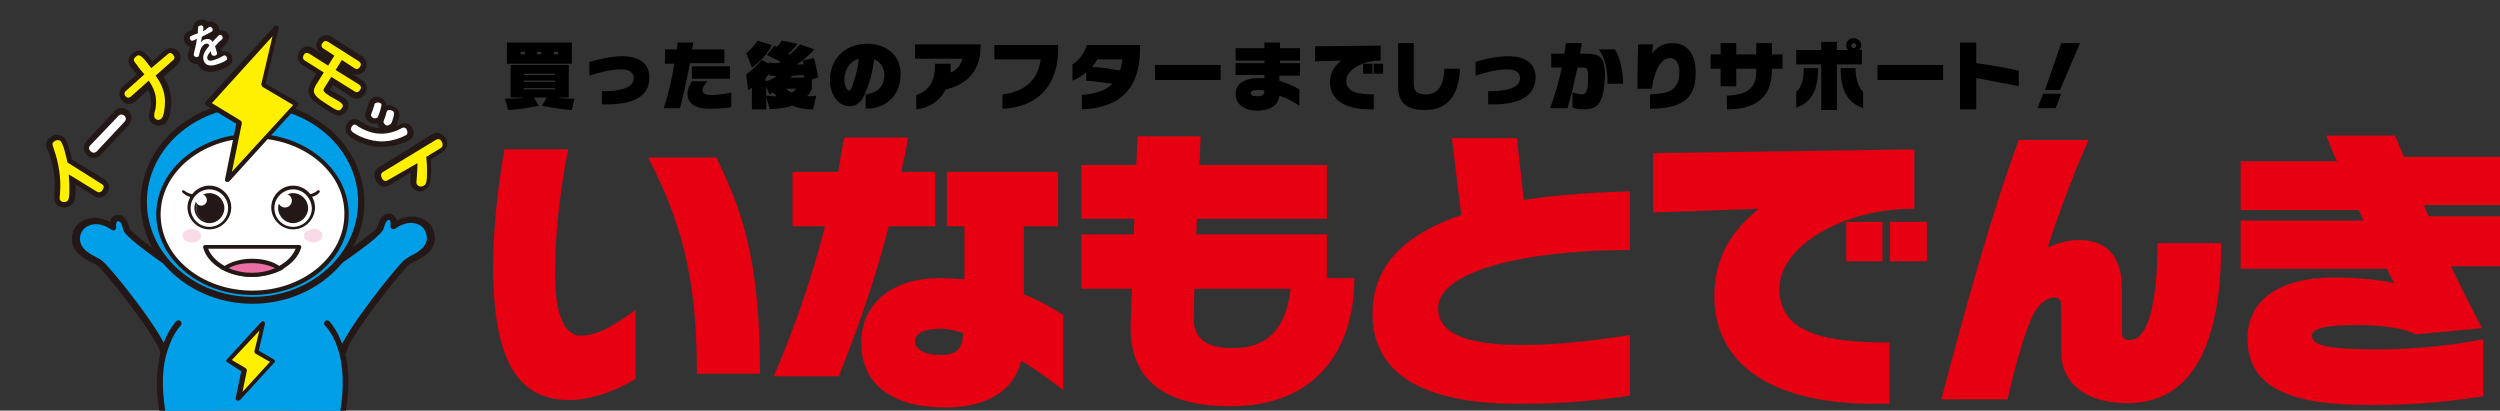 <?xml version="1.0" encoding="utf-8"?>
<!-- Generator: Adobe Illustrator 24.0.1, SVG Export Plug-In . SVG Version: 6.00 Build 0)  -->
<svg version="1.1" id="レイヤー_1" xmlns="http://www.w3.org/2000/svg" xmlns:xlink="http://www.w3.org/1999/xlink" x="0px"
	 y="0px" viewBox="0 0 400 65.7" style="enable-background:new 0 0 400 65.7;" xml:space="preserve">
<rect x="0" y="0" width="400" height="65.7" fill="#333333" stroke="none"/>
<style type="text/css">
	.st0{fill:#E60012;}
	.st1{clip-path:url(#SVGID_2_);}
	.st2{fill:#009FE8;}
	.st3{fill:#231815;}
	.st4{fill:#009FE8;stroke:#231815;stroke-width:0.675;stroke-linecap:round;stroke-linejoin:round;stroke-miterlimit:10;}
	.st5{fill:#FFFFFF;}
	.st6{fill:#EA6DA4;}
	.st7{fill:#F9DBE8;}
	.st8{fill:#FFF000;}
</style>
<g>
	<g>
		<g>
			<path class="st0" d="M91.1,64c-8.2,0-12.2-6.2-12.2-21.4c0-6.6,1-14.3,1.8-18.7h10.2c-1.4,7.2-2.1,13.9-2.1,20
				c0,5.4,1.1,9.8,4.1,9.8c3,0,5.8-2,8.8-4.1v11C99.5,62,95.2,64,91.1,64z M111.5,59.8c0-13.4-1.7-22.9-7.8-34.6h10.9
				c4.7,9.5,7,17.8,7,34.6H111.5z"/>
			<path class="st0" d="M142.2,36.2c-2.1,8.2-4.8,16-8,24h-10.4c3.3-7.7,6.1-15.7,8.2-24h-5.2v-8.7h7.3c0.3-1.9,0.6-3.7,1-5.5h10.2
				c-0.3,1.8-0.7,3.6-1.1,5.5h5.4v8.7H142.2z M163.4,57.7c-1.2,5-5.8,7.5-12.2,7.5c-7.6,0-13.4-3.1-13.4-10.4
				c0-6.2,4.9-10.3,12.5-10.3c1.4,0,2.7,0.1,4,0.2v-8.5h-2.8v-8.7h17.8v8.7h-5.5v10.9c2.5,1,4.6,2.2,6.3,3.3v12
				C168,60.8,165.7,59.1,163.4,57.7z M150.4,52.6c-2.6,0-4,0.8-4,2c0,1.5,1.9,2.2,4.1,2.2c2.8,0,3.5-1.2,3.6-3.5
				C152.8,52.8,151.5,52.6,150.4,52.6z"/>
			<path class="st0" d="M196.8,65c-9.3,0-15.9-3.4-15.9-12.5c0-0.2,0-0.4,0-0.6l0.2-5.7H173v-8.7h8.4l0.1-2.5H173v-8.6h8.8l0.2-4.6
				h10.1l-0.2,4.6h20.4V35h-20.8l-0.1,2.5h20.9v7h4.4C216.7,55.2,211.2,65,196.8,65z M191.1,46.2l-0.1,4.4c0,0.1,0,0.2,0,0.3
				c0,3.4,2.1,4.8,6.3,4.8c6.4,0,8.6-4.3,9.2-9.5C206.5,46.2,191.2,46.2,191.1,46.2z"/>
			<path class="st0" d="M242.9,64.6c-17.8,0-23.3-6.5-23.3-14.4c0-8.3,6-13,14.2-15.8l-1.5-12.3h10.4c0,0,1.1,9.9,1.1,9.9
				c5.6-0.9,11.5-1.2,17-1.4v9.4c-17.3,0-30.7,3.5-30.7,9.3c0,4.3,5,5.9,13.5,5.9c5.5,0,11.5-0.7,17.2-1.6v9.7
				C255.8,64,250.9,64.6,242.9,64.6z"/>
			<path class="st0" d="M306,33.4c-10.8,0-21.3,5.8-21.3,12.8c0,7.4,7.9,8.6,17.6,8.6v9.8c-0.9,0-1.7,0-2.5,0
				c-18.2,0-25.5-7.7-25.5-17.1c0-6.7,3-10.7,7.1-14.1L264.5,34v-9.5l41.8-0.6v9.5H306z M295.4,41.8v-6.3h5.8v6.3H295.4z
				 M302.4,41.8v-6.3h5.9v6.3H302.4z"/>
			<path class="st0" d="M340.4,64.5c-6.6,0-10.6-3.1-10.6-8.2v-6.9c0-0.9,0-1.8-1.1-1.8c-1.6,0-3.2,1.7-4.2,4.6
				c-1.3,3.4-2.7,9-3.3,11.7h-10.6c3.9-14.7,8.1-30,12.4-41.5h11.2c-2.4,5-5.7,14.4-6.6,17.2c1.1-0.5,3-1.2,4.9-1.2
				c5.6,0,7,3.8,7,7.8v7c0,0.9,0.4,1.2,1.3,1.2c2.9,0,4.4-6,4.4-15.5h10.2C355.4,50.4,353.1,64.5,340.4,64.5z"/>
			<path class="st0" d="M392.2,42.7c1.6,3.4,3.3,6.7,4.9,9.8l-10.6,1c-1.4-0.8-4.7-1.5-9.4-1.5c-3.9,0-7.2,0.3-7.2,1.7
				c0,1.7,2.9,2.2,10.8,2.2c5.3,0,11.4-0.6,16.6-1.6v9.1c-5,0.8-10.6,1.4-18.2,1.4c-11.9,0-19.5-2.4-19.5-10.6
				c0-6.5,5.5-9.8,13.8-9.8c4.2,0,8.1,0.5,9.7,0.9c-0.4-0.7-0.8-1.4-1.2-2.3h-23.4v-7.7h19.7c-0.3-0.5-0.5-1.1-0.8-1.7h-18.9v-7.8
				h15.4c-0.7-1.5-1.2-2.9-1.7-4.1h11c0.5,1.1,0.9,2.2,1.4,3.4H400v7.7h-12.2c0.3,0.6,0.5,1.2,0.8,1.8H400v8H392.2z"/>
		</g>
		<g>
			<path d="M91.5,17.6c-2.8-0.2-4.8-0.7-4.8-0.7l0.8-1.3h-2.1l0.8,1.3c0,0-1.8,0.5-4.9,0.7l-0.5-1.8c0.2,0,0.3,0,0.5,0
				c1.3,0,2.7-0.2,2.7-0.2h-2.3v-5.2H91v5.2H89c0,0,1.4,0.2,2.5,0.2c0.2,0,0.3,0,0.4,0L91.5,17.6z M81.1,10.2V6.8h10.4v3.4H81.1z
				 M84,8.3h-0.7v0.4H84V8.3z M88.8,11.8h-5V12h5V11.8z M88.8,12.9h-5v0.2h5V12.9z M88.8,14.1h-5v0.2h5V14.1z M86.6,8.3h-0.7v0.4
				h0.7V8.3z M89.3,8.3h-0.7v0.4h0.7V8.3z"/>
			<path d="M97.1,16.7c-0.2,0-0.5,0-0.8,0v-2.1c2.9,0,5.1-0.5,5.1-2.1c0-0.8-0.6-1.4-2-1.4c-1.7,0-3.6,0.5-5.1,1V9.9
				C95.5,9.6,97.6,9,99.5,9c3.2,0,4.4,1.5,4.4,3.4C103.9,14.8,102.3,16.7,97.1,16.7z"/>
			<path d="M110.4,10.1c-0.5,2.6-1,4.9-1.6,7.2h-2.6c0.7-2.1,1.3-4.6,1.7-7.1h-1.5V7.9c0,0,1.9,0,1.9,0c0-0.3,0.1-0.7,0.1-1.1h2.5
				c0,0.4-0.1,0.7-0.2,1.1c0,0,5.2,0,5.2,0v2.2H110.4z M113.5,17.4c-2.6,0-3.5-1.1-3.5-2.4c0-0.8,0.4-1.5,0.7-2h2.5
				c-0.4,0.4-0.8,1-0.8,1.4c0,0.4,0.2,0.8,1.5,0.8c1,0,2.3-0.2,3.1-0.4v2.3C116.4,17.3,115,17.4,113.5,17.4z M110.7,12.6v-2h6.1v2
				H110.7z"/>
			<path d="M129.9,12.7v1.5c-0.2,0.4-0.4,0.9-0.8,1.2c0.4,0,0.9,0,1.5-0.1l-0.5,2.2c-1.3,0-2.3-0.2-3.4-0.6
				c-0.7,0.3-1.5,0.4-2.5,0.5c-0.3,0-0.6,0-1,0.1l-0.7-2.2c0.6,0,0.9,0.1,1.3,0.1c0.2,0,0.3,0,0.5,0c-0.2-0.2-0.4-0.4-0.6-0.6
				c-0.4,0.2-0.6,0.3-0.6,0.3l-0.5-1.3v3.7h-2.3v-3.5c-0.3,0.3-0.6,0.4-0.6,0.4l-0.3-2.5c0,0,1.4-1,2.5-2.3l1.1,0.6l0-0.2
				c0.7,0.1,1.2,0.1,1.6,0.1l0.3-0.2c-0.5-0.3-1.4-0.7-2.2-1.1l1.2-1.5c0.1,0.1,0.2,0.1,0.4,0.2c0.3-0.3,0.6-0.6,0.8-1l2.5,0.5
				c-0.4,0.6-1,1.2-1.5,1.6c0.1,0,0.2,0.1,0.3,0.1c0.7-0.6,1.2-1.1,1.6-1.6l2.3,0.8c-0.7,0.7-1.6,1.7-2.8,2.4c0.1,0,0.2,0,0.2,0
				c0.3,0,0.6,0,0.9,0c0-0.1-0.1-0.4-0.2-0.6l1.8-0.4c0.5,1.5,0.7,3.1,0.7,3.1L129.9,12.7z M120.3,10.8l-0.9-2.3c0,0,1.1-0.8,1.8-2
				l2.3,0.7C122.3,9.6,120.3,10.8,120.3,10.8z M123.1,12.1l0-0.3c-0.2,0.2-0.4,0.4-0.6,0.7V13c0,0,1.2-0.3,1.7-0.8
				C123.9,12.1,123.4,12.1,123.1,12.1z M125.8,14.2c0.3,0.3,0.5,0.5,0.9,0.6c0.4-0.2,0.5-0.4,0.7-0.6H125.8z M128.6,12
				c-0.4,0-1.1,0.1-1.8,0.1c-0.1,0.1-0.3,0.3-0.3,0.3h2.2C128.6,12.3,128.6,12.2,128.6,12z"/>
			<path d="M138.5,17.4v-2.3c1.6-0.2,3-1,3-3.2c0-0.8-0.4-1.9-1.6-2.4c-0.4,2.4-0.8,3.9-1.5,5.5c-0.6,1.4-1.4,2-2.5,2
				c-1.6,0-3.1-1.6-3.1-4.2c0-3.2,2.3-5.8,5.9-5.8c3.1,0,5.4,1.8,5.4,4.9C144,15.8,141.3,17.4,138.5,17.4z M135.1,12.8
				c0,1,0.5,1.7,0.7,1.7c0.4,0,0.6-0.8,0.9-1.8c0.3-0.9,0.6-2.1,0.7-3.3C135.9,9.8,135.1,11.3,135.1,12.8z"/>
			<path d="M151.3,14.3c-1,2-2.8,3-4.7,3.2v-2.3c1.9-0.6,3-2.1,3-4.6v-0.4h2.5v0.5c0,0.3,0,0.6,0,0.9c1.1-0.4,1.6-1.3,1.9-2.2h-7.6
				V7.1h10.5v0.5C156.8,12.1,153.8,13.8,151.3,14.3z"/>
			<path d="M160.4,17.4v-2.3c3.5-0.4,5.7-2.3,6.1-5.6h-7.4V7.2h10.2v0.3C169.4,14.4,165.3,17.2,160.4,17.4z"/>
			<path d="M173.1,17.5v-2.3c2.3-0.2,3.9-0.8,4.9-1.8c-1.6-0.2-2.8-0.4-4.2-0.5v-1.3c-0.7,0.5-1.4,1-2.2,1.3v-2.6
				c1-0.6,1.9-1.8,2.3-3.1h8.5v0.2C182.5,12.8,180.5,17.2,173.1,17.5z M175.6,9.4c-0.2,0.4-0.5,0.9-0.9,1.3c1.5,0.1,3.1,0.3,4.5,0.6
				c0.2-0.6,0.3-1.2,0.4-1.8H175.6z"/>
			<path d="M184.8,12.8v-2.4h10.5v2.4H184.8z"/>
			<path d="M204.7,12.1v0.8c1.2,0.4,2.4,0.9,3.2,1.4v2.6c-0.9-0.6-2-1.2-3.2-1.6c-0.2,2-2.2,2.4-3.5,2.4c-2,0-3.5-0.9-3.5-2.7
				c0-1.4,1.1-2.5,3.8-2.5c0.3,0,0.6,0,0.8,0V12h-4.6v-1.9h4.6V9.7h-4.6v-2h4.6V6.8h2.5v0.9h3.2v2h-3.2v0.4h3.2v2H204.7z
				 M201.2,14.4c-0.8,0-1.1,0.2-1.1,0.5c0,0.3,0.3,0.5,1,0.5c1,0,1.2-0.3,1.2-0.9C201.9,14.4,201.5,14.4,201.2,14.4z"/>
			<path d="M220.7,9.7c-2.7,0-5.3,1.5-5.3,3.2c0,1.9,2,2.2,4.4,2.2v2.4c-0.2,0-0.4,0-0.6,0c-4.5,0-6.4-1.9-6.4-4.3
				c0-1.7,0.8-2.7,1.8-3.5l-4.2,0.1V7.4l10.5-0.1v2.4H220.7z M218.1,11.8v-1.6h1.5v1.6H218.1z M219.8,11.8v-1.6h1.5v1.6H219.8z"/>
			<path d="M228,17.6c-2.8,0-4.3-1-4.3-3.8V6.9h2.5v6.6c0,1,0.5,1.6,1.9,1.6c2,0,2.9-1.4,3-4.1h2.5C233.4,15.3,231.6,17.6,228,17.6z
				"/>
			<path d="M238.9,16.7c-0.2,0-0.5,0-0.8,0v-2.1c2.9,0,5.1-0.5,5.1-2.1c0-0.8-0.6-1.4-2-1.4c-1.7,0-3.6,0.5-5.1,1V9.9
				c1.2-0.4,3.3-0.9,5.2-0.9c3.2,0,4.4,1.5,4.4,3.4C245.6,14.8,244,16.7,238.9,16.7z"/>
			<path d="M253.4,17.5c-0.6,0-1.4-0.1-1.8-0.3v-2.4c0.5,0.1,1.1,0.3,1.5,0.3c0.9,0,1-1.1,1-3c0-1.2-0.2-1.3-1-1.3h-0.7
				c-0.5,2.3-1,4.5-1.6,6.5H248c0.8-2,1.4-4.2,1.9-6.5h-1.7V8.6h2.1c0.1-0.6,0.2-1.2,0.2-1.7h2.6c-0.1,0.6-0.2,1.2-0.3,1.7h1.1
				c1.9,0,2.9,0.4,2.9,3.5C256.6,16.2,255.9,17.5,253.4,17.5z M257.2,13.4c0-2-0.2-3.8-1.4-5.5h2.6c0.9,1.5,1.3,3.7,1.3,5.5H257.2z"
				/>
			<path d="M264,17.4v-2.3c2.8-0.1,4.7-0.5,4.7-3.6c0-0.9-0.3-2.2-1.5-2.2c-1.4,0-2.5,1.9-2.9,4.9H262c0-1.7,0-4.2,0.1-7.1h2.4
				c-0.1,0.4-0.1,1.1-0.2,1.5c0.4-0.5,1.3-1.7,3.3-1.7c2.8,0,3.7,2.4,3.7,4.5C271.4,15.2,269.8,17.4,264,17.4z"/>
			<path d="M283.5,11v0.3c0,4.1-2.4,6.2-7.2,6.2v-2.2c3.7-0.1,4.7-1.6,4.7-3.9V11h-3.2v2.8h-2.5V11h-1.6V8.7h1.6V6.9h2.5v1.8h3.2
				V6.9h2.5v1.8h1.7V11H283.5z"/>
			<path d="M287.4,17.2v-2.5c0.8-0.7,1.2-1.9,1.2-3.8h2.3C290.9,14.1,290,16.4,287.4,17.2z M293.9,10.3v7.3h-2.5v-7.3h-4V8h4V6.7
				h2.5V8h1.8c-0.2-0.2-0.3-0.5-0.3-0.8c0-0.6,0.5-1.1,1.2-1.1c0.6,0,1.2,0.5,1.2,1.1c0,0.3-0.1,0.5-0.3,0.8h0.4v2.3H293.9z
				 M294.5,10.9h2.4c0,1.8,0.4,3,1.2,3.8v2.6C295.4,16.4,294.5,14.1,294.5,10.9z M296.6,6.9c-0.2,0-0.4,0.2-0.4,0.4
				c0,0.2,0.2,0.4,0.4,0.4c0.2,0,0.4-0.2,0.4-0.4C297,7.1,296.8,6.9,296.6,6.9z"/>
			<path d="M300.4,12.8v-2.4h10.5v2.4H300.4z"/>
			<path d="M316.2,12.5v5h-2.6V6.8h2.6v3.3c2.2,0.3,5,0.8,6.8,1.2v2.5C321.3,13.4,318.2,12.9,316.2,12.5z"/>
			<path d="M328.9,17.3h-2.9l0.9-2.3h2.9L328.9,17.3z M329.6,14.4h-2.4l2.6-7.5h3L329.6,14.4z"/>
		</g>
	</g>
	<g>
		<defs>
			<rect id="SVGID_1_" width="82.8" height="65.7"/>
		</defs>
		<clipPath id="SVGID_2_">
			<use xlink:href="#SVGID_1_"  style="overflow:visible;"/>
		</clipPath>
		<g class="st1">
			<g>
				<g>
					<g>
						<path class="st2" d="M62.8,36.4c0,0,0.1-1.4-0.7-1.5c-0.7-0.1-1.1,0.5-1.4,1.7c-0.3,1.2-8.9,7-12.3,9.5H32.4
							c-3.5-2.5-12-8.2-12.3-9.5c-0.3-1.2-0.7-1.8-1.4-1.7C17.8,35,18,36.4,18,36.4c-3.3-2.3-6.1-0.3-6,2c0.1,2.1,2.7,3,3.7,3.6
							c1,0.7,9.8,11.6,10.4,14.5c-0.2,0.9-0.3,1.4-0.3,1.4c-0.6,3.4-0.1,7.4,0.7,10.5c0.3,1.1,1.2,4.5,1.2,4.5l1,4.9
							c0,0,0.3,2-0.5,2.7c-0.7,0.5-1.9,1.3-2.6,2.4c-3.7,6.2,13.9,7.3,13-0.2c-0.4-3.1-0.1-7.9-0.1-8.2c0.5,0.1,1.1,0.1,1.6,0.1
							c0,0,0,0,0,0h0.5c0,0,0,0,0,0c0.5,0,1.1,0,1.6-0.1c0,0.4,0.3,5.2-0.1,8.2c-0.9,7.5,16.7,6.4,13,0.2c-0.7-1.1-1.9-1.8-2.6-2.4
							c-0.8-0.7-0.5-2.7-0.5-2.7l0.9-4.9c0,0,0.9-3.4,1.2-4.5c0.8-3.1,1.3-7.1,0.7-10.5c0,0-0.1-0.6-0.3-1.4
							c0.6-2.9,9.4-13.8,10.4-14.5c1-0.7,3.6-1.5,3.7-3.6C68.9,36,66.1,34.1,62.8,36.4z"/>
					</g>
					<g>
						<path class="st2" d="M48.4,46c3.5-2.5,12-8.2,12.3-9.5c0.3-1.2,0.7-1.8,1.4-1.7c0.8,0.1,0.7,1.5,0.7,1.5c3.3-2.3,6.1-0.3,6,2
							c-0.1,2.1-2.7,3-3.7,3.6c-1,0.7-9.9,11.6-10.4,14.5"/>
						<path class="st3" d="M54.7,57C54.6,57,54.6,57,54.7,57c-0.4-0.1-0.6-0.3-0.5-0.6c0.6-3,9.5-14.1,10.6-14.9
							c0.2-0.1,0.5-0.3,0.8-0.5c1.2-0.6,2.6-1.4,2.7-2.8c0-0.9-0.4-1.8-1.2-2.2c-1.1-0.6-2.5-0.4-3.9,0.6c-0.2,0.1-0.4,0.1-0.5,0
							c-0.2-0.1-0.3-0.3-0.2-0.5c0-0.3,0-0.9-0.2-0.9c-0.2,0-0.5-0.1-0.9,1.3c-0.2,1-3.2,3.2-9.7,7.7c-1.1,0.8-2.1,1.5-2.9,2
							c-0.2,0.2-0.5,0.1-0.7-0.1c-0.2-0.2-0.1-0.5,0.1-0.7c0.8-0.6,1.8-1.3,2.9-2c3.1-2.2,8.9-6.3,9.3-7.1c0.2-0.7,0.5-2.2,2-2.1
							c0.6,0.1,1,0.6,1.1,1.1c1.5-0.8,3-0.9,4.3-0.2c1.2,0.6,1.8,1.8,1.8,3.1c-0.1,2-2,3-3.2,3.6c-0.3,0.2-0.6,0.3-0.8,0.4
							c-0.9,0.6-9.7,11.5-10.2,14.2C55.1,56.8,54.9,57,54.7,57z"/>
					</g>
					<g>
						<path class="st2" d="M42.3,74.5c0,0,0.3,5.1-0.1,8.3c-0.9,7.5,16.7,6.4,13,0.2c-0.7-1.1-1.9-1.8-2.6-2.4
							c-0.8-0.7-0.5-2.7-0.5-2.7l0.9-4.9c0,0,0.9-3.4,1.2-4.5c0.8-3.1,1.3-7.1,0.7-10.5c0,0-0.5-3.9-2.7-6.3"/>
						<path class="st3" d="M49.3,88.5c-1.6,0-3.2-0.3-4.6-0.9c-2.2-1-3.3-2.7-3-4.9c0.4-3.1,0.1-8.1,0.1-8.2c0-0.3,0.2-0.5,0.5-0.5
							c0.3,0,0.5,0.2,0.5,0.5c0,0.2,0.3,5.2-0.1,8.4c-0.3,2.1,1.2,3.3,2.5,3.8c3,1.4,7.9,0.9,9.5-0.9c0.7-0.7,0.7-1.6,0.1-2.6
							c-0.5-0.8-1.3-1.4-1.9-1.8c-0.2-0.2-0.4-0.3-0.5-0.4c-1-0.9-0.7-2.9-0.7-3.1l1-4.9c0,0,0.9-3.4,1.2-4.6
							c0.9-3.6,1.2-7.4,0.7-10.3c0-0.1-0.5-3.8-2.6-6c-0.2-0.2-0.2-0.5,0-0.7s0.5-0.2,0.7,0c2.2,2.5,2.8,6.4,2.8,6.5
							c0.7,4.3-0.3,8.9-0.7,10.7c-0.3,1.1-1.2,4.5-1.2,4.5L52.6,78c-0.1,0.5-0.1,1.8,0.3,2.2c0.1,0.1,0.3,0.2,0.5,0.4
							c0.7,0.5,1.6,1.2,2.2,2.1c0.8,1.4,0.8,2.7-0.2,3.8C54.3,87.8,51.9,88.5,49.3,88.5z"/>
					</g>
					<g>
						<path class="st3" d="M49.4,85.4c-0.4,0-0.9,0-1.4-0.2c-0.2,0-0.3-0.2-0.2-0.4c0-0.2,0.2-0.3,0.4-0.2c2.5,0.6,4.3-0.8,4.3-0.8
							c0.1-0.1,0.4-0.1,0.5,0.1c0.1,0.1,0.1,0.4-0.1,0.5C52.8,84.4,51.4,85.4,49.4,85.4z"/>
					</g>
					<g>
						<path class="st2" d="M32.4,46c-3.5-2.5-12-8.2-12.3-9.5c-0.3-1.2-0.7-1.8-1.4-1.7c-0.8,0.1-0.7,1.5-0.7,1.5
							c-3.3-2.3-6.1-0.3-6,2c0.1,2.1,2.7,3,3.7,3.6c1,0.7,9.9,11.6,10.4,14.5"/>
						<path class="st3" d="M26.2,57c-0.2,0-0.5-0.2-0.5-0.4c-0.5-2.7-9.3-13.6-10.2-14.2c-0.2-0.1-0.5-0.3-0.8-0.4
							c-1.2-0.6-3.1-1.6-3.2-3.6c-0.1-1.3,0.6-2.5,1.8-3.1c1.2-0.7,2.8-0.6,4.3,0.2c0.1-0.5,0.4-1,1.1-1.1c1.4-0.2,1.8,1.4,2,2.1
							c0.3,0.9,6.1,4.9,9.2,7.1c1.1,0.8,2.1,1.5,2.9,2c0.2,0.2,0.3,0.5,0.1,0.7c-0.2,0.2-0.5,0.3-0.7,0.1c-0.8-0.5-1.8-1.3-2.9-2
							c-6.5-4.5-9.4-6.7-9.6-7.7c-0.3-1.4-0.7-1.3-0.9-1.3c-0.2,0-0.3,0.7-0.2,0.9c0,0.2-0.1,0.4-0.2,0.5c-0.2,0.1-0.4,0.1-0.5,0
							c-1.4-1-2.8-1.2-3.9-0.6c-0.8,0.4-1.3,1.3-1.2,2.2c0.1,1.4,1.5,2.2,2.7,2.8c0.3,0.2,0.6,0.3,0.8,0.5
							c1.2,0.8,10.1,11.9,10.6,14.9C26.7,56.7,26.5,56.9,26.2,57C26.2,57,26.2,57,26.2,57z"/>
					</g>
					<g>
						<path class="st2" d="M38.5,74.5c0,0-0.3,5.1,0.1,8.3c0.9,7.5-16.7,6.4-13,0.2c0.7-1.1,1.9-1.8,2.6-2.4
							c0.8-0.7,0.5-2.7,0.5-2.7l-1-4.9c0,0-0.9-3.4-1.2-4.5c-0.8-3.1-1.3-7.1-0.7-10.5c0,0,0.5-3.9,2.7-6.3"/>
						<path class="st3" d="M31.5,88.5c-2.5,0-4.9-0.7-6.1-2c-0.9-1.1-1-2.4-0.2-3.8c0.6-0.9,1.5-1.6,2.2-2.1
							c0.2-0.1,0.4-0.3,0.5-0.4c0.5-0.4,0.4-1.6,0.3-2.2l-0.9-4.9l0,0c0,0-0.9-3.4-1.2-4.5c-0.5-1.8-1.5-6.3-0.7-10.7
							c0-0.2,0.6-4.1,2.8-6.5c0.2-0.2,0.5-0.2,0.7,0s0.2,0.5,0,0.7c-2,2.2-2.6,6-2.6,6c-0.5,2.9-0.2,6.8,0.7,10.3
							c0.3,1.1,1.2,4.5,1.2,4.5l1,5c0,0.2,0.3,2.3-0.7,3.1c-0.2,0.1-0.3,0.3-0.5,0.4c-0.6,0.5-1.5,1.1-1.9,1.8
							c-0.6,1-0.6,1.9,0.1,2.6c1.6,1.8,6.5,2.3,9.5,0.9c1.3-0.6,2.7-1.7,2.5-3.8c-0.4-3.2-0.1-8.2-0.1-8.4c0-0.3,0.3-0.5,0.5-0.5
							c0.3,0,0.5,0.3,0.5,0.5c0,0.1-0.3,5.1,0.1,8.2c0.3,2.1-0.8,3.9-3,4.9C34.7,88.2,33.1,88.5,31.5,88.5z"/>
					</g>
					<g>
						<path class="st4" d="M40.7,40.9"/>
					</g>
					<g>
						<path class="st4" d="M40.2,40.9"/>
					</g>
					<g>
						<path class="st2" d="M57.8,32.3c0,8.7-7.8,15.7-17.4,15.7c-9.6,0-17.4-7-17.4-15.7c0-8.7,7.8-15.7,17.4-15.7
							C50,16.6,57.8,23.6,57.8,32.3z"/>
						<path class="st3" d="M40.4,48.6c-9.9,0-17.9-7.3-17.9-16.2c0-9,8-16.2,17.9-16.2c9.9,0,17.9,7.3,17.9,16.2
							C58.3,41.3,50.3,48.6,40.4,48.6z M40.4,17.1c-9.3,0-16.9,6.8-16.9,15.2c0,8.4,7.6,15.2,16.9,15.2c9.3,0,16.9-6.8,16.9-15.2
							C57.3,23.9,49.7,17.1,40.4,17.1z"/>
					</g>
					<g>
						<path class="st5" d="M55.5,34.3c0,6.9-6.7,12.6-15.1,12.6c-8.3,0-15.1-5.6-15.1-12.6c0-6.9,6.7-12.6,15.1-12.6
							C48.7,21.7,55.5,27.3,55.5,34.3z"/>
						<path class="st3" d="M40.4,47.2c-8.5,0-15.4-5.8-15.4-12.9c0-7.1,6.9-12.9,15.4-12.9c8.5,0,15.4,5.8,15.4,12.9
							C55.8,41.4,48.9,47.2,40.4,47.2z M40.4,22.1c-8.1,0-14.7,5.5-14.7,12.2c0,6.8,6.6,12.2,14.7,12.2c8.1,0,14.7-5.5,14.7-12.2
							C55.2,27.5,48.5,22.1,40.4,22.1z"/>
					</g>
					<g>
						<path class="st3" d="M40.3,44.3c-3.8,0-7.1-2-7.8-4.7c0-0.1,0-0.2,0.1-0.3c0.1-0.1,0.2-0.1,0.3-0.1h14.9c0.1,0,0.2,0,0.3,0.1
							c0.1,0.1,0.1,0.2,0.1,0.3C47.4,42.3,44.1,44.3,40.3,44.3z M33.3,39.8c0.9,2.2,3.7,3.8,7,3.8c3.3,0,6.1-1.6,7-3.8H33.3z"/>
					</g>
					<g>
						<g>
							<path class="st6" d="M44.7,42.9c-1.1-0.8-2.6-1.2-4.4-1.2c-1.8,0-3.3,0.5-4.4,1.2c1.2,0.6,2.8,1,4.4,1
								C42,44,43.5,43.6,44.7,42.9z"/>
							<path class="st3" d="M40.3,44.3c-1.7,0-3.2-0.4-4.6-1.1L35.2,43l0.5-0.3c1.2-0.8,2.8-1.3,4.6-1.3c1.8,0,3.4,0.4,4.6,1.3
								l0.5,0.3l-0.5,0.3C43.5,43.9,42,44.3,40.3,44.3z M36.6,42.9c2.2,1,5.2,1,7.4,0c-1-0.5-2.3-0.8-3.7-0.8
								C38.9,42.1,37.6,42.3,36.6,42.9z"/>
						</g>
					</g>
					<g>
						<path class="st7" d="M32.2,37.7c0,0.6-0.7,1.1-1.5,1.1c-0.8,0-1.5-0.5-1.5-1.1c0-0.6,0.7-1.1,1.5-1.1
							C31.5,36.7,32.2,37.2,32.2,37.7z"/>
					</g>
					<g>
						<path class="st7" d="M48.6,37.7c0,0.6,0.7,1.1,1.5,1.1c0.8,0,1.5-0.5,1.5-1.1c0-0.6-0.7-1.1-1.5-1.1
							C49.3,36.7,48.6,37.2,48.6,37.7z"/>
					</g>
					<g>
						<path class="st3" d="M40.7,74.9h-0.5c0,0,0,0-0.1,0c-2.4,0-4.7-0.6-6.8-1.6c-0.3-0.1-0.4-0.4-0.2-0.7c0.1-0.3,0.4-0.4,0.7-0.2
							c2.1,1,4.4,1.5,6.7,1.5c2.3,0,4.6-0.5,6.7-1.5c0.3-0.1,0.6,0,0.7,0.2c0.1,0.3,0,0.6-0.2,0.7C45.4,74.3,43.1,74.9,40.7,74.9
							C40.7,74.9,40.7,74.9,40.7,74.9z"/>
					</g>
					<g>
						<path class="st3" d="M31.4,85.4c-2,0-3.4-1-3.5-1.1c-0.1-0.1-0.2-0.3-0.1-0.5c0.1-0.1,0.3-0.2,0.5-0.1c0,0,1.9,1.4,4.3,0.8
							c0.2,0,0.4,0.1,0.4,0.2c0,0.2-0.1,0.4-0.2,0.4C32.3,85.3,31.9,85.4,31.4,85.4z"/>
					</g>
					<g>
						<polygon class="st8" points="38.3,19.6 33.3,16.6 44.3,4.5 42.1,13.6 47.5,16.7 36.4,28.8 						"/>
						<path class="st3" d="M36.4,29.1c-0.1,0-0.1,0-0.2,0c-0.2-0.1-0.2-0.2-0.2-0.4l1.8-8.9l-4.8-2.9c-0.1-0.1-0.2-0.2-0.2-0.3
							c0-0.1,0-0.2,0.1-0.3l11-12.1c0.1-0.1,0.3-0.2,0.5-0.1c0.2,0.1,0.2,0.3,0.2,0.4l-2.1,8.9l5.1,2.9c0.1,0.1,0.2,0.2,0.2,0.3
							c0,0.1,0,0.2-0.1,0.3L36.7,29C36.6,29.1,36.5,29.1,36.4,29.1z M33.9,16.5l4.6,2.8c0.1,0.1,0.2,0.2,0.2,0.4l-1.6,7.8l9.8-10.7
							L42,13.9c-0.1-0.1-0.2-0.3-0.2-0.4l1.8-7.7L33.9,16.5z"/>
					</g>
					<g>
						<polygon class="st8" points="39.1,59.2 36.6,57.7 42.1,51.6 41,56.2 43.7,57.7 38.1,63.8 						"/>
						<path class="st3" d="M38.1,64.1c-0.1,0-0.1,0-0.2,0c-0.1-0.1-0.2-0.2-0.2-0.4l0.9-4.3L36.4,58c-0.1-0.1-0.1-0.1-0.2-0.2
							c0-0.1,0-0.2,0.1-0.3l5.5-6c0.1-0.1,0.3-0.1,0.4-0.1c0.1,0.1,0.2,0.2,0.2,0.4l-1,4.3l2.4,1.4c0.1,0.1,0.1,0.1,0.2,0.2
							c0,0.1,0,0.2-0.1,0.3l-5.5,6C38.3,64.1,38.2,64.1,38.1,64.1z M37.1,57.6l2.2,1.3c0.1,0.1,0.2,0.2,0.2,0.4l-0.7,3.4l4.4-4.8
							l-2.3-1.3c-0.1-0.1-0.2-0.2-0.2-0.4l0.8-3.3L37.1,57.6z"/>
					</g>
					<g>
						<path class="st3" d="M35.8,33.3c0,1.2-1,2.2-2.2,2.2c-1.2,0-2.2-1-2.2-2.2c0-1.2,1-2.2,2.2-2.2C34.8,31,35.8,32,35.8,33.3z"/>
						<path class="st3" d="M33.5,35.7c-1.3,0-2.4-1.1-2.4-2.4c0-1.3,1.1-2.4,2.4-2.4c1.3,0,2.4,1.1,2.4,2.4
							C35.9,34.6,34.8,35.7,33.5,35.7z M33.5,31.2c-1.1,0-2.1,0.9-2.1,2.1c0,1.1,0.9,2.1,2.1,2.1c1.1,0,2.1-0.9,2.1-2.1
							C35.6,32.1,34.7,31.2,33.5,31.2z"/>
					</g>
					<g>
						<path class="st3" d="M33.5,36.7c-1.9,0-3.5-1.6-3.5-3.5c0-1.9,1.6-3.5,3.5-3.5s3.5,1.6,3.5,3.5C37,35.1,35.4,36.7,33.5,36.7z
							 M33.5,30.3c-1.6,0-3,1.3-3,3c0,1.6,1.3,3,3,3c1.6,0,3-1.3,3-3C36.5,31.6,35.1,30.3,33.5,30.3z"/>
					</g>
					<g>
						<path class="st5" d="M33.1,32c0,0.5-0.4,0.9-0.9,0.9c-0.5,0-0.9-0.4-0.9-0.9c0-0.5,0.4-0.9,0.9-0.9C32.6,31,33.1,31.5,33.1,32
							z"/>
					</g>
					<g>
						<path class="st3" d="M49.1,33.3c0,1.2-1,2.2-2.2,2.2c-1.2,0-2.2-1-2.2-2.2c0-1.2,1-2.2,2.2-2.2C48.1,31,49.1,32,49.1,33.3z"/>
						<path class="st3" d="M46.9,35.7c-1.3,0-2.4-1.1-2.4-2.4c0-1.3,1.1-2.4,2.4-2.4c1.3,0,2.4,1.1,2.4,2.4
							C49.3,34.6,48.2,35.7,46.9,35.7z M46.9,31.2c-1.1,0-2.1,0.9-2.1,2.1c0,1.1,0.9,2.1,2.1,2.1c1.1,0,2.1-0.9,2.1-2.1
							C49,32.1,48,31.2,46.9,31.2z"/>
					</g>
					<g>
						<path class="st3" d="M46.9,36.7c-1.9,0-3.5-1.6-3.5-3.5c0-1.9,1.6-3.5,3.5-3.5s3.5,1.6,3.5,3.5C50.4,35.1,48.8,36.7,46.9,36.7
							z M46.9,30.3c-1.6,0-3,1.3-3,3c0,1.6,1.3,3,3,3c1.6,0,3-1.3,3-3C49.8,31.6,48.5,30.3,46.9,30.3z"/>
					</g>
					<g>
						<path class="st5" d="M46.7,32.1c0,0.6-0.5,1.1-1.1,1.1s-1.1-0.5-1.1-1.1c0-0.6,0.5-1.1,1.1-1.1S46.7,31.5,46.7,32.1z"/>
					</g>
					<g>
						<path class="st3" d="M30.8,31.6C30.8,31.6,30.8,31.6,30.8,31.6c-1.1-0.2-1.6-0.8-1.6-0.8c-0.1-0.1-0.1-0.3,0-0.3
							c0.1-0.1,0.2-0.1,0.3,0c0,0,0.4,0.4,1.3,0.6c0.1,0,0.2,0.2,0.2,0.3C31,31.5,30.9,31.6,30.8,31.6z"/>
					</g>
					<g>
						<path class="st3" d="M49.5,31.6c-0.1,0-0.2-0.1-0.2-0.2c0-0.1,0.1-0.3,0.2-0.3c0.9-0.2,1.3-0.6,1.3-0.6c0.1-0.1,0.2-0.1,0.3,0
							c0.1,0.1,0.1,0.2,0,0.3C51.1,30.8,50.7,31.4,49.5,31.6C49.6,31.6,49.6,31.6,49.5,31.6z"/>
					</g>
				</g>
			</g>
			<g>
				<g>
					<g>
						<path class="st3" d="M53.7,11.2l3.7,2.3c0.3,0.2,0.5,0.5,0.2,0.9c-0.2,0.3-0.5,0.5-0.9,0.2L53,12.3l-1,1.6
							c-0.4,0.6-0.4,0.7,0.8,1.5c0.3,0.2,1.5,0.8,1.7,1c0.1,0.1,0.6,0.4,0.2,0.9c-0.4,0.6-0.7,0.5-2.5-0.7c-2.2-1.4-2.4-1.9-1.4-3.4
							l1-1.6l-3-1.9c-0.5-0.3-0.3-0.7-0.2-0.9c0.2-0.4,0.5-0.4,0.9-0.2l3,1.9l1-1.6l-1.7-1.1c-0.5-0.3-0.4-0.7-0.2-0.9
							c0.2-0.4,0.6-0.4,0.9-0.2l4.9,3.1c0.4,0.3,0.4,0.6,0.2,0.9c-0.2,0.3-0.5,0.5-0.9,0.2l-2-1.3L53.7,11.2z"/>
						<path class="st3" d="M54.3,18.5c-0.6,0-1.3-0.4-2.5-1.2c-1.2-0.8-2-1.3-2.3-2.1c-0.4-1,0.1-1.8,0.6-2.6l0.5-0.8l-2.2-1.4
							c-0.8-0.5-1-1.4-0.5-2.2c0.5-0.8,1.4-1,2.2-0.5l2.2,1.4l0,0l-0.9-0.6c-0.8-0.5-1-1.4-0.5-2.1c0.3-0.5,0.7-0.7,1-0.7
							c0.3-0.1,0.7-0.1,1.2,0.2L57.9,9c0.5,0.3,0.7,0.7,0.7,1c0.1,0.4,0,0.8-0.2,1.2c-0.2,0.4-0.6,0.6-1,0.7
							c-0.3,0.1-0.7,0.1-1.2-0.2L55,10.9l0,0l2.9,1.9c0.8,0.5,1,1.4,0.5,2.2c-0.5,0.8-1.4,1-2.2,0.5l-2.9-1.9l-0.5,0.7
							c0.1,0.1,0.3,0.2,0.5,0.3c0.1,0.1,0.5,0.3,0.8,0.5c0.4,0.2,0.7,0.4,0.9,0.5c0.8,0.5,1,1.4,0.5,2.1c-0.1,0.1-0.4,0.6-0.9,0.7
							C54.5,18.5,54.4,18.5,54.3,18.5z M56.9,14.3L56.9,14.3L56.9,14.3z M52.7,11.3c0,0,0,0.1,0,0.1c0,0,0.1,0,0.1,0c0,0,0,0,0,0
							c0,0,0-0.1,0-0.1C52.8,11.3,52.8,11.3,52.7,11.3C52.7,11.3,52.7,11.3,52.7,11.3z"/>
					</g>
					<g>
						<path class="st3" d="M62.1,28.8c-0.6,0.4-0.9-0.1-1-0.3c-0.1-0.2-0.3-0.7,0.2-1l8.4-5.1c0.5-0.3,0.8-0.1,1,0.3
							c0.1,0.2,0.3,0.7-0.2,1l-2.3,1.4c0.2,1.8,0.1,3,0.1,3.4c-0.1,0.7-0.1,1-0.5,1.2c-0.4,0.3-0.9,0.1-1.1-0.2
							c-0.1-0.2-0.1-0.3,0-1.3c0-0.3,0.1-1.1,0.1-2.1L62.1,28.8z"/>
						<path class="st3" d="M67.3,30.6c-0.1,0-0.3,0-0.4,0c-0.4-0.1-0.8-0.4-1-0.7c-0.3-0.5-0.3-0.8-0.2-1.9c0-0.1,0-0.2,0-0.4
							l-3.3,2c0,0,0,0,0,0c-0.8,0.5-1.7,0.3-2.2-0.6c-0.2-0.3-0.3-0.6-0.3-1c0-0.3,0.1-0.9,0.8-1.3l8.4-5.2c0.5-0.3,1-0.3,1.2-0.2
							c0.3,0.1,0.7,0.3,1,0.8c0.3,0.4,0.3,0.9,0.2,1.3c-0.1,0.3-0.3,0.7-0.8,1l-1.8,1.1c0.1,1.4,0.1,2.4,0,2.9
							c-0.1,0.7-0.1,1.4-0.9,1.9C67.9,30.6,67.6,30.6,67.3,30.6z M61.6,28.1C61.6,28.1,61.6,28.1,61.6,28.1l0.5,0.8l-0.3-0.5l0,0
							l0,0L61.6,28.1z M66.9,25.1c0.1,0,0.1,0,0.2,0.1c0.1,0,0.1,0.1,0.1,0.1c0,0,0-0.1,0-0.1c0-0.1,0-0.2,0-0.3L66.9,25.1z"/>
					</g>
					<g>
						<path class="st3" d="M65,21.6c-0.2,0.1-2.1,1.2-4.5,1c-2.2-0.2-4-1.3-4.2-1.6c-0.3-0.3-0.1-0.7,0.1-0.9c0.3-0.3,0.5-0.2,1,0.2
							c1.2,0.7,3.6,1.9,6.7,0.3c0.3-0.2,0.6-0.3,0.9,0C65.2,20.9,65.3,21.4,65,21.6z M60.8,17.8c-0.2,0.6-0.3,0.8-0.4,1
							c-0.2,0.2-0.7,0.2-0.9-0.1c-0.2-0.2-0.2-0.3,0.1-1c0.1-0.4,0.2-0.5,0.3-0.9c0-0.2,0.1-0.3,0.2-0.3c0.3-0.2,0.7-0.1,0.9,0.1
							C61.1,16.8,61,17,60.8,17.8z M61.5,19.8c-0.2-0.2-0.2-0.3,0.1-1c0.1-0.3,0.2-0.6,0.2-0.7c0.1-0.2,0.1-0.4,0.2-0.4
							c0.2-0.2,0.6-0.1,0.9,0.1c0.2,0.2,0.2,0.5,0,1.1c-0.2,0.7-0.3,0.9-0.5,1C62.1,20.2,61.7,20.1,61.5,19.8z"/>
						<path class="st3" d="M61.1,23.5c-0.2,0-0.4,0-0.6,0c-2.4-0.2-4.4-1.4-4.8-1.9c-0.3-0.3-0.4-0.7-0.4-1.1c0-0.4,0.2-0.8,0.5-1.1
							c0.8-0.7,1.5-0.3,2,0.1c0.8,0.5,1.8,1,3,1c0,0-0.1-0.1-0.1-0.1c0,0,0,0,0,0c-0.2-0.2-0.3-0.5-0.3-0.7
							c-0.2,0.1-0.4,0.1-0.5,0.1c-0.4,0-0.8-0.2-1.1-0.5c-0.6-0.6-0.4-1.2-0.1-1.9c0.1-0.3,0.1-0.4,0.2-0.7c0.1-0.4,0.3-0.7,0.5-0.9
							c0.3-0.3,0.7-0.4,1-0.3c0.4,0,0.8,0.2,1.1,0.6c0.2,0.2,0.3,0.5,0.4,0.8c0.2-0.1,0.5-0.1,0.7,0c0.4,0.1,0.7,0.3,0.9,0.5
							c0.6,0.6,0.4,1.3,0.2,1.9c-0.1,0.4-0.2,0.6-0.3,0.9c0.1-0.1,0.2-0.1,0.4-0.2c0.3-0.2,1.2-0.6,2,0.2c0.5,0.6,0.6,1.5-0.1,2.1
							c0,0,0,0,0,0C65.3,22.6,63.4,23.5,61.1,23.5z M65,21.6L65,21.6L65,21.6z M62.1,19.2l-0.7,0.6L62.1,19.2
							C62.1,19.2,62.1,19.2,62.1,19.2C62.1,19.2,62.1,19.2,62.1,19.2z M60.8,17.8L60.8,17.8L60.8,17.8z"/>
					</g>
				</g>
			</g>
			<g>
				<g>
					<path class="st3" d="M16.2,29.4c0.3,0.2,0.6,0.4,0.2,1c-0.3,0.5-0.7,0.4-1,0.2L11,27.9c0.2,2.5,0.1,3.8-0.1,4.1
						c-0.2,0.4-0.8,0.4-1.1,0.2c-0.3-0.2-0.3-0.4-0.2-1.2c0.2-2.5-0.2-4.9-1-7.2c-0.2-0.6-0.3-0.8-0.1-1c0.2-0.3,0.7-0.5,1.1-0.3
						c0.5,0.3,1,2.6,1.2,3.5L16.2,29.4z"/>
					<path class="st3" d="M10.3,33.2c-0.3,0-0.6-0.1-0.9-0.2c-0.8-0.5-0.7-1.2-0.7-2c0.2-2.3-0.1-4.6-1-6.8
						c-0.3-0.7-0.5-1.2-0.1-1.8C8,22,8.4,21.7,8.8,21.6c0.4-0.1,0.8,0,1.2,0.2c0.3,0.2,0.8,0.5,1.5,3.7l5.1,3.1
						c0.5,0.3,0.7,0.7,0.8,1c0.1,0.3,0.1,0.7-0.2,1.2c-0.5,0.8-1.4,1.1-2.2,0.5l-2.9-1.8c0,1.1,0,2.4-0.3,2.9
						C11.4,33,10.8,33.2,10.3,33.2z M15.8,30.1L15.8,30.1L15.8,30.1z M10.4,26.8c0,0.1,0,0.3,0.1,0.4c0,0,0.1-0.1,0.1-0.1
						c0,0,0.1-0.1,0.1-0.1L10.4,26.8z"/>
				</g>
				<g>
					<path class="st3" d="M18.9,18.6c0.3-0.4,0.7-0.3,1-0.1c0.2,0.2,0.4,0.6,0,1l-4.4,4.7c-0.4,0.4-0.8,0.2-1,0
						c-0.3-0.3-0.4-0.6,0-1L18.9,18.6z"/>
					<path class="st3" d="M15,25.3c-0.4,0-0.8-0.2-1.1-0.5c-0.3-0.3-0.5-0.7-0.5-1.1c0-0.3,0.1-0.7,0.5-1.2l4.4-4.7c0,0,0,0,0,0
						c0.6-0.7,1.6-0.7,2.2-0.1c0.6,0.5,0.8,1.5,0.1,2.3l-4.4,4.7C15.8,25.2,15.4,25.3,15,25.3C15.1,25.3,15,25.3,15,25.3z
						 M18.9,18.6l0.7,0.6c0,0,0,0,0,0L18.9,18.6z"/>
				</g>
				<g>
					<path class="st3" d="M26.8,8.7c0.3-0.3,0.7-0.3,0.9,0.1C28,9.1,28,9.4,27.6,9.7l-2.7,2.4c0.7,1,1.5,2.3,1.5,4.2
						c0,0.9-0.2,2.4-0.6,2.7c-0.4,0.3-0.8,0.2-1-0.1c-0.2-0.2-0.1-0.5-0.1-0.8c0.8-2.6-0.3-4.3-0.9-5.2l-2.8,2.5
						c-0.3,0.3-0.7,0.3-0.9,0c-0.3-0.3-0.2-0.7,0.1-0.9l2.9-2.6c-0.6-0.7-1.1-1.3-1.1-1.4c-0.6-0.7-0.8-1-0.3-1.4
						c0.5-0.5,0.8-0.2,1.4,0.4c0.4,0.5,0.8,1,1.1,1.4L26.8,8.7z"/>
					<path class="st3" d="M25.4,20.1c-0.5,0-0.9-0.2-1.2-0.5c-0.5-0.6-0.4-1.3-0.3-1.6c0.5-1.6,0.2-2.7-0.2-3.6l-2,1.8
						c-0.7,0.6-1.6,0.6-2.2-0.1c-0.6-0.7-0.5-1.6,0.1-2.2l2.3-2c-0.3-0.3-0.5-0.6-0.5-0.6c-0.6-0.7-1.4-1.6-0.3-2.7
						c0.4-0.3,0.8-0.5,1.2-0.5c0.6,0,1,0.5,1.5,1c0.2,0.2,0.4,0.5,0.6,0.7l1.9-1.7c0,0,0,0,0,0c0.7-0.6,1.6-0.5,2.2,0.1
						c0.4,0.4,0.4,0.9,0.4,1.1c0,0.3-0.1,0.7-0.6,1.1l-2.1,1.9c0.6,1,1.2,2.3,1.2,4c0,0,0,2.6-0.9,3.4C26.1,20,25.7,20.1,25.4,20.1z
						 M24,12.1C24,12.1,24,12.1,24,12.1c0-0.1,0-0.1,0-0.2c0,0,0,0,0,0C24,12,24,12.1,24,12.1z M27.4,9.4L27.4,9.4
						C27.4,9.4,27.4,9.4,27.4,9.4L27.4,9.4z"/>
				</g>
				<g>
					<path class="st3" d="M31.7,4.4c0-0.1,0-0.2,0.3-0.3c0.2-0.1,0.5,0,0.5,0.2c0.1,0.1,0,0.6,0,0.7c0.2-0.1,0.4-0.2,0.7-0.5
						c0.1-0.1,0.2-0.1,0.3-0.2c0.2-0.1,0.4,0.1,0.5,0.3c0.1,0.2,0,0.4-0.2,0.5c-0.3,0.2-1.2,0.6-1.5,0.8c0,0.1-0.1,0.6-0.2,0.9
						c0.1-0.1,0.3-0.4,0.7-0.5c0.1,0,0.8-0.3,1.2,0.4c0.2-0.2,0.9-1,1.1-1.1c0.2-0.1,0.5,0.1,0.5,0.3c0.1,0.2,0,0.3-0.2,0.5
						c-0.4,0.3-0.7,0.7-1,1c0.1,0.3,0.2,0.5,0.2,0.7c0.2,0.4,0.2,0.7-0.2,0.8c-0.4,0.1-0.5-0.1-0.6-0.3c0-0.1-0.1-0.4-0.1-0.4
						c-0.3,0.4-0.7,0.9-0.5,1.2c0.1,0.4,0.6,0.4,1.3,0.1c0.3-0.1,0.6-0.2,0.9-0.4c0.2-0.1,0.3-0.2,0.4-0.2c0.2-0.1,0.4,0,0.5,0.3
						c0.1,0.3,0,0.4-0.2,0.5c-0.3,0.2-0.7,0.4-1.1,0.5c-0.5,0.2-2,0.7-2.4-0.5c-0.3-0.8,0.2-1.6,0.9-2.4c-0.1-0.2-0.2-0.4-0.6-0.3
						c-0.3,0.1-0.8,0.5-1,1.6c-0.1,0.4-0.1,0.5-0.3,0.5c-0.2,0.1-0.5,0-0.6-0.3c0-0.1,0-0.2,0.1-0.6c0.1-0.4,0.3-1.1,0.4-2
						c0,0-0.4,0.2-0.6,0.3c-0.1,0-0.4,0.1-0.5-0.3c-0.1-0.3,0-0.4,0.3-0.5c0.5-0.2,0.7-0.3,1-0.4C31.6,5.2,31.7,4.5,31.7,4.4z"/>
					<path class="st3" d="M33.6,11.5c-0.3,0-0.7-0.1-1-0.2c-0.5-0.2-0.8-0.6-1-1.1c0,0,0,0,0,0c-0.3,0.1-0.5,0-0.8-0.1
						c-0.3-0.1-0.6-0.4-0.7-0.8C30,8.9,30,8.6,30.2,8.2c0.1-0.2,0.1-0.4,0.2-0.7c-0.1,0-0.1,0-0.2-0.1c-0.2-0.1-0.5-0.3-0.7-0.8
						c-0.2-0.5-0.1-0.9,0.1-1.1c0.2-0.3,0.4-0.5,0.7-0.6c0.2-0.1,0.3-0.1,0.5-0.2c0,0,0,0,0,0c0-0.2,0-0.4,0.1-0.5c0,0,0,0,0,0
						c0.1-0.6,0.6-0.9,0.9-1c0.4-0.1,0.7-0.1,1.1,0c0.1,0.1,0.3,0.2,0.4,0.3c0,0,0.1,0,0.1,0c0.3-0.1,0.6-0.1,0.9,0.1
						c0.3,0.2,0.6,0.4,0.7,0.8c0.1,0.2,0.1,0.3,0.1,0.5c0.3-0.1,0.6-0.1,0.9,0.1c0.3,0.2,0.6,0.4,0.7,0.8C36.7,6.5,36.2,7,36,7.2
						c-0.2,0.2-0.4,0.4-0.6,0.6c0,0.1,0,0.1,0.1,0.2c0,0.1,0.1,0.2,0.1,0.3c0.3-0.1,0.6-0.1,0.9,0.1C36.7,8.4,37,8.7,37.1,9
						c0.2,0.7,0,1.3-0.6,1.6c-0.3,0.2-0.8,0.4-1.3,0.6C34.9,11.3,34.3,11.5,33.6,11.5z"/>
				</g>
			</g>
			<g>
				<g>
					<path class="st8" d="M53.7,11.2l3.7,2.3c0.3,0.2,0.5,0.5,0.2,0.9c-0.2,0.3-0.5,0.5-0.9,0.2L53,12.3l-1,1.6
						c-0.4,0.6-0.4,0.7,0.8,1.5c0.3,0.2,1.5,0.8,1.7,1c0.1,0.1,0.6,0.4,0.2,0.9c-0.4,0.6-0.7,0.5-2.5-0.7c-2.2-1.4-2.4-1.9-1.4-3.4
						l1-1.6l-3-1.9c-0.5-0.3-0.3-0.7-0.2-0.9c0.2-0.4,0.5-0.4,0.9-0.2l3,1.9l1-1.6l-1.7-1.1c-0.5-0.3-0.4-0.7-0.2-0.9
						c0.2-0.4,0.6-0.4,0.9-0.2l4.9,3.1c0.4,0.3,0.4,0.6,0.2,0.9c-0.2,0.3-0.5,0.5-0.9,0.2l-2-1.3L53.7,11.2z"/>
				</g>
				<g>
					<path class="st8" d="M62.1,28.8c-0.6,0.4-0.9-0.1-1-0.3c-0.1-0.2-0.3-0.7,0.2-1l8.4-5.1c0.5-0.3,0.8-0.1,1,0.3
						c0.1,0.2,0.3,0.7-0.2,1l-2.3,1.4c0.2,1.8,0.1,3,0.1,3.4c-0.1,0.7-0.1,1-0.5,1.2c-0.4,0.3-0.9,0.1-1.1-0.2
						c-0.1-0.2-0.1-0.3,0-1.3c0-0.3,0.1-1.1,0.1-2.1L62.1,28.8z"/>
				</g>
				<g>
					<path class="st5" d="M65,21.6c-0.2,0.1-2.1,1.2-4.5,1c-2.2-0.2-4-1.3-4.2-1.6c-0.3-0.3-0.1-0.7,0.1-0.9c0.3-0.3,0.5-0.2,1,0.2
						c1.2,0.7,3.6,1.9,6.7,0.3c0.3-0.2,0.6-0.3,0.9,0C65.2,20.9,65.3,21.4,65,21.6z M60.8,17.8c-0.2,0.6-0.3,0.8-0.4,1
						c-0.2,0.2-0.7,0.2-0.9-0.1c-0.2-0.2-0.2-0.3,0.1-1c0.1-0.4,0.2-0.5,0.3-0.9c0-0.2,0.1-0.3,0.2-0.3c0.3-0.2,0.7-0.1,0.9,0.1
						C61.1,16.8,61,17,60.8,17.8z M61.5,19.8c-0.2-0.2-0.2-0.3,0.1-1c0.1-0.3,0.2-0.6,0.2-0.7c0.1-0.2,0.1-0.4,0.2-0.4
						c0.2-0.2,0.6-0.1,0.9,0.1c0.2,0.2,0.2,0.5,0,1.1c-0.2,0.7-0.3,0.9-0.5,1C62.1,20.2,61.7,20.1,61.5,19.8z"/>
				</g>
			</g>
			<g>
				<path class="st8" d="M16.2,29.4c0.3,0.2,0.6,0.4,0.2,1c-0.3,0.5-0.7,0.4-1,0.2L11,27.9c0.2,2.5,0.1,3.8-0.1,4.1
					c-0.2,0.4-0.8,0.4-1.1,0.2c-0.3-0.2-0.3-0.4-0.2-1.2c0.2-2.5-0.2-4.9-1-7.2c-0.2-0.6-0.3-0.8-0.1-1c0.2-0.3,0.7-0.5,1.1-0.3
					c0.5,0.3,1,2.6,1.2,3.5L16.2,29.4z"/>
			</g>
			<g>
				<path class="st5" d="M18.9,18.6c0.3-0.4,0.7-0.3,1-0.1c0.2,0.2,0.4,0.6,0,1l-4.4,4.7c-0.4,0.4-0.8,0.2-1,0c-0.3-0.3-0.4-0.6,0-1
					L18.9,18.6z"/>
			</g>
			<g>
				<path class="st8" d="M26.8,8.7c0.3-0.3,0.7-0.3,0.9,0.1C28,9.1,28,9.4,27.6,9.7l-2.7,2.4c0.7,1,1.5,2.3,1.5,4.2
					c0,0.9-0.2,2.4-0.6,2.7c-0.4,0.3-0.8,0.2-1-0.1c-0.2-0.2-0.1-0.5-0.1-0.8c0.8-2.6-0.3-4.3-0.9-5.2l-2.8,2.5
					c-0.3,0.3-0.7,0.3-0.9,0c-0.3-0.3-0.2-0.7,0.1-0.9l2.9-2.6c-0.6-0.7-1.1-1.3-1.1-1.4c-0.6-0.7-0.8-1-0.3-1.4
					c0.5-0.5,0.8-0.2,1.4,0.4c0.4,0.5,0.8,1,1.1,1.4L26.8,8.7z"/>
			</g>
			<g>
				<path class="st5" d="M31.7,4.4c0-0.1,0-0.2,0.3-0.3c0.2-0.1,0.5,0,0.5,0.2c0.1,0.1,0,0.6,0,0.7c0.2-0.1,0.4-0.2,0.7-0.5
					c0.1-0.1,0.2-0.1,0.3-0.2c0.2-0.1,0.4,0.1,0.5,0.3c0.1,0.2,0,0.4-0.2,0.5c-0.3,0.2-1.2,0.6-1.5,0.8c0,0.1-0.1,0.6-0.2,0.9
					c0.1-0.1,0.3-0.4,0.7-0.5c0.1,0,0.8-0.3,1.2,0.4c0.2-0.2,0.9-1,1.1-1.1c0.2-0.1,0.5,0.1,0.5,0.3c0.1,0.2,0,0.3-0.2,0.5
					c-0.4,0.3-0.7,0.7-1,1c0.1,0.3,0.2,0.5,0.2,0.7c0.2,0.4,0.2,0.7-0.2,0.8c-0.4,0.1-0.5-0.1-0.6-0.3c0-0.1-0.1-0.4-0.1-0.4
					c-0.3,0.4-0.7,0.9-0.5,1.2c0.1,0.4,0.6,0.4,1.3,0.1c0.3-0.1,0.6-0.2,0.9-0.4c0.2-0.1,0.3-0.2,0.4-0.2c0.2-0.1,0.4,0,0.5,0.3
					c0.1,0.3,0,0.4-0.2,0.5c-0.3,0.2-0.7,0.4-1.1,0.5c-0.5,0.2-2,0.7-2.4-0.5c-0.3-0.8,0.2-1.6,0.9-2.4c-0.1-0.2-0.2-0.4-0.6-0.3
					c-0.3,0.1-0.8,0.5-1,1.6c-0.1,0.4-0.1,0.5-0.3,0.5c-0.2,0.1-0.5,0-0.6-0.3c0-0.1,0-0.2,0.1-0.6c0.1-0.4,0.3-1.1,0.4-2
					c0,0-0.4,0.2-0.6,0.3c-0.1,0-0.4,0.1-0.5-0.3c-0.1-0.3,0-0.4,0.3-0.5c0.5-0.2,0.7-0.3,1-0.4C31.6,5.2,31.7,4.5,31.7,4.4z"/>
			</g>
		</g>
	</g>
</g>
</svg>
